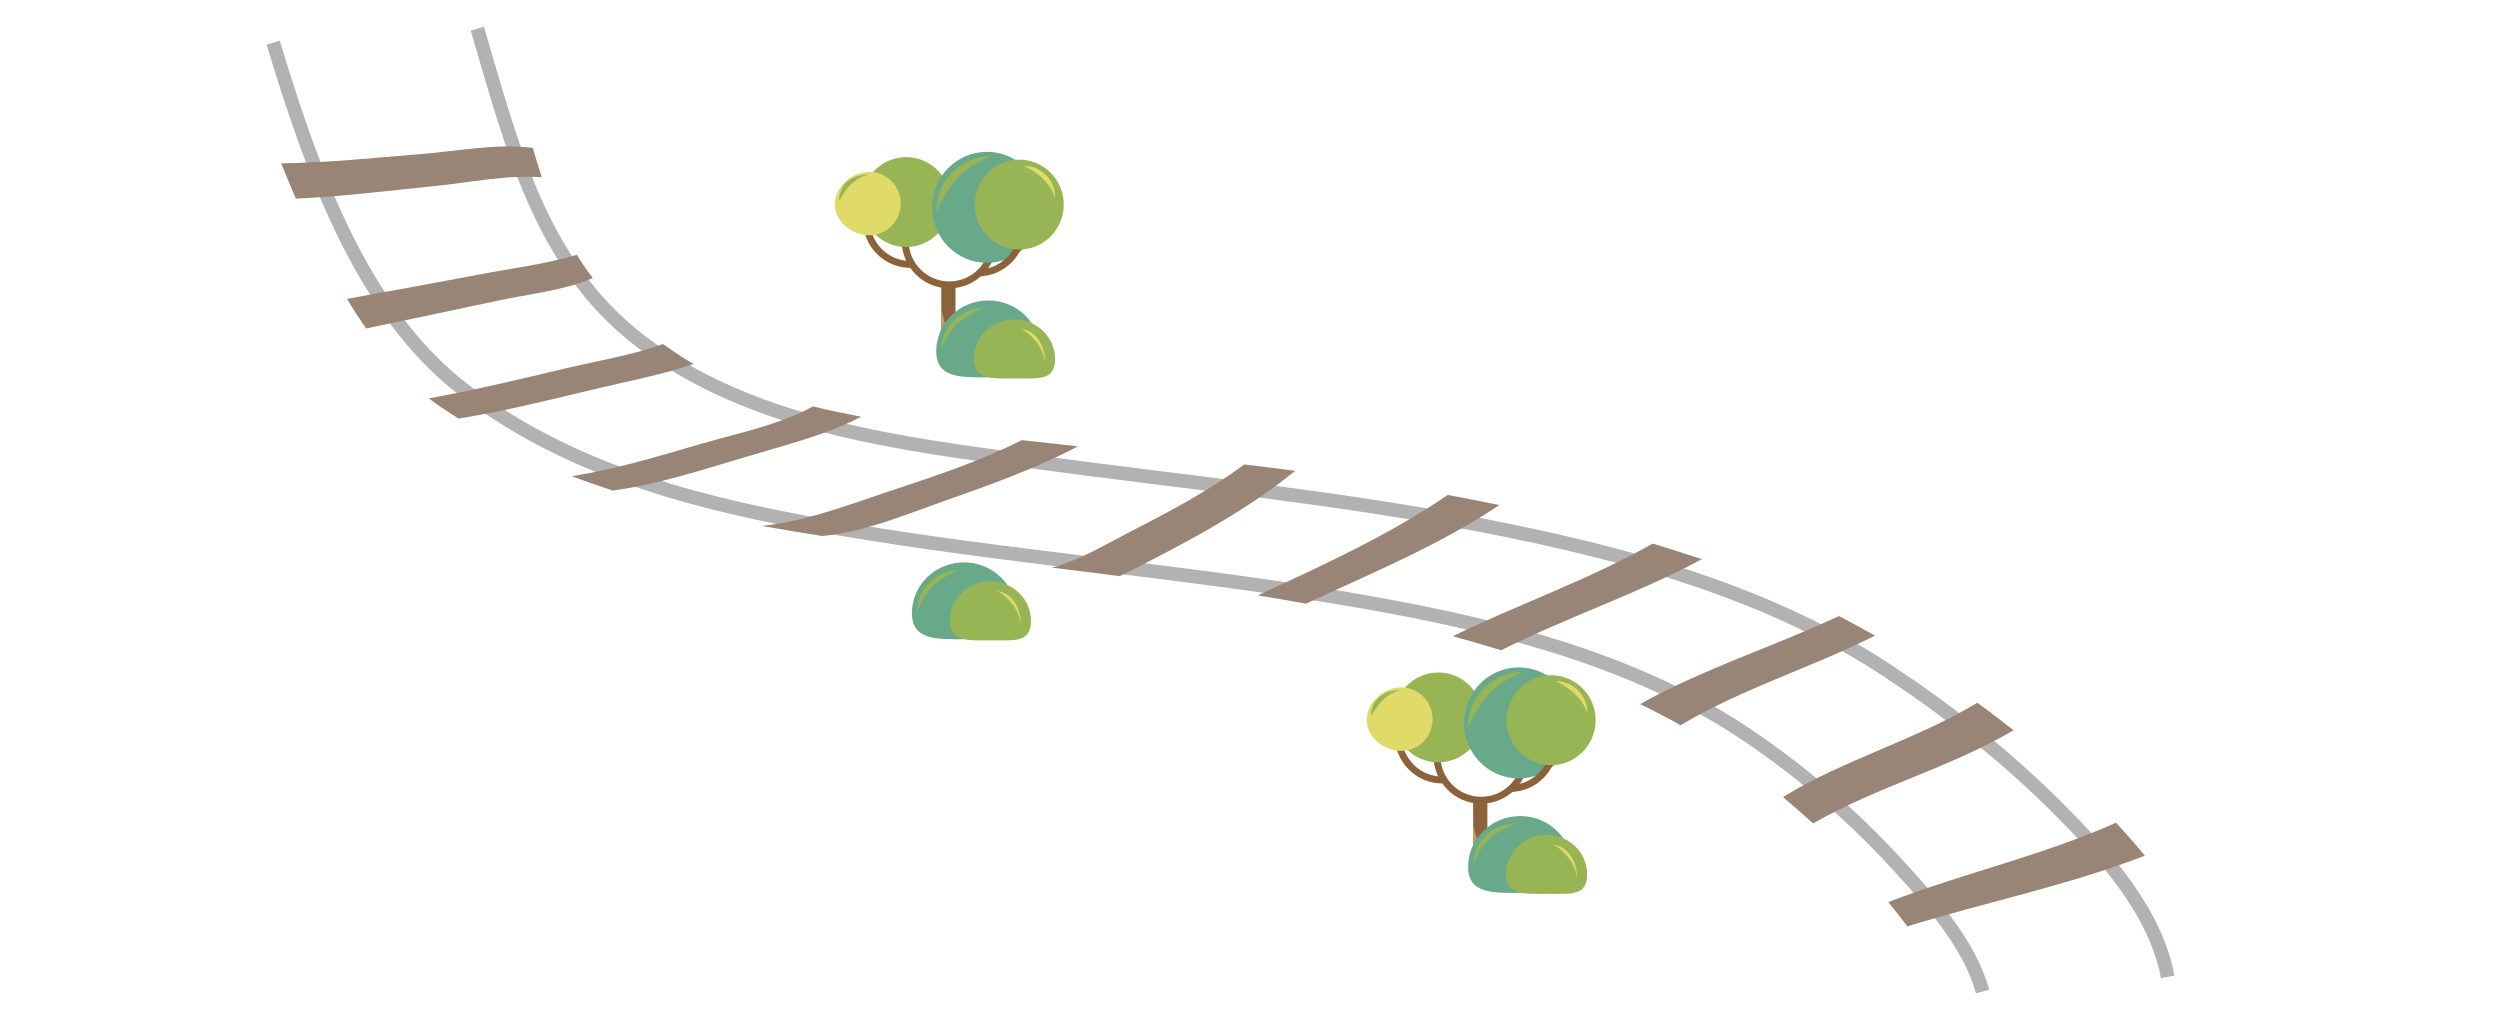 <svg width="1090" height="445" viewBox="0 0 1090 445" fill="none" xmlns="http://www.w3.org/2000/svg">
<path d="M410.4 123.6H416.6V151.2C416.6 152.9 415.2 154.3 413.5 154.3C411.8 154.3 410.4 152.9 410.4 151.2V123.6Z" fill="#8B6239"/>
<path d="M410.4 135V149.1C410.4 153.8 411.2 154.4 413.5 154.3C415.8 154.2 410.4 135 410.4 135Z" fill="#C59B6D"/>
<path d="M433.2 104.7C433.2 115.5 424.6 124.2 413.9 124.2C403.2 124.2 394.6 115.5 394.6 104.7" stroke="#8B6239" stroke-width="3" stroke-miterlimit="10"/>
<path d="M397 115.3C386.3 115.3 377.7 106.6 377.7 95.8" stroke="#8B6239" stroke-width="3" stroke-miterlimit="10"/>
<path d="M395.1 107.7C405.814 107.7 414.5 98.925 414.5 88.1C414.5 77.275 405.814 68.5 395.1 68.5C384.386 68.5 375.7 77.275 375.7 88.1C375.7 98.925 384.386 107.7 395.1 107.7Z" fill="#98B556"/>
<path d="M430.3 114.6C443.5 114.6 454.2 103.765 454.2 90.4C454.2 77.035 443.5 66.2 430.3 66.2C417.1 66.2 406.4 77.035 406.4 90.4C406.4 103.765 417.1 114.6 430.3 114.6Z" fill="#67A989"/>
<path d="M392.7 88.8C392.7 96.4 386.6 102.6 379 102.6C371.4 102.6 364 96.6 364 89C364 81.4 371.4 74.9 379 74.9C386.6 74.9 392.7 81.1 392.7 88.7V88.8Z" fill="#E0DA68"/>
<path d="M426.4 119C437.1 119 445.7 110.3 445.7 99.5" stroke="#8B6239" stroke-width="3" stroke-miterlimit="10"/>
<path d="M444.4 108.8C455.114 108.8 463.8 100.025 463.8 89.2C463.8 78.375 455.114 69.6 444.4 69.6C433.686 69.6 425 78.375 425 89.2C425 100.025 433.686 108.8 444.4 108.8Z" fill="#98B556"/>
<path d="M365.8 87.9C365.8 80.3 371.2 76.1 378.8 76.1C378.8 76.1 374 77.1 370.6 80.8C368 83.6 365.8 87.8 365.8 87.8V87.9Z" fill="#98B556"/>
<path d="M446.4 72.3C454 72.3 460.1 78.5 460.1 86.1L446.4 72.3Z" fill="#E0DA68"/>
<path d="M408.2 92.3C408.2 78.9 418.9 68.1 432.1 68.1C432.1 68.1 422.9 71.6 417.4 77.7C411.9 83.8 408.2 92.3 408.2 92.3Z" fill="#98B556"/>
<path d="M446.4 72.3C446.4 72.3 450.6 74.2 454.4 77.6C458.2 81 460.1 86.1 460.1 86.1" fill="#98B556"/>
<path d="M453.7 153.1C453.7 165.3 444.7 164.5 432.1 164.5C419.5 164.5 408.2 165.3 408.2 153.1C408.2 140.9 418.4 131 430.9 131C443.4 131 453.6 140.9 453.6 153.1H453.7Z" fill="#67A989"/>
<path d="M460 156.5C460 166 453 165 443.2 165C433.4 165 424.6 166 424.6 156.5C424.6 147 432.5 139.3 442.3 139.3C452.1 139.3 460 147 460 156.5Z" fill="#98B556"/>
<path d="M429 134.4C418.8 134.4 410.4 142.5 410.4 152.4C410.4 152.4 412.7 145.5 417 141.5C422 136.7 429 134.3 429 134.3V134.4Z" fill="#98B556"/>
<path d="M445 143.6C450.9 143.6 455.7 150 455.7 157.9C455.7 157.9 455.1 152.9 451.8 149C447.1 143.4 445 143.6 445 143.6Z" fill="#E0DA68"/>
<path d="M443.1 267.3C443.1 279.5 434.1 278.7 421.5 278.7C408.9 278.7 397.6 279.5 397.6 267.3C397.6 255.1 407.8 245.2 420.3 245.2C432.8 245.2 443 255.1 443 267.3H443.1Z" fill="#67A989"/>
<path d="M449.5 270.7C449.5 280.2 442.5 279.2 432.7 279.2C422.9 279.2 414.1 280.2 414.1 270.7C414.1 261.2 422 253.5 431.8 253.5C441.6 253.5 449.5 261.2 449.5 270.7Z" fill="#98B556"/>
<path d="M418.5 248.6C408.3 248.6 399.9 256.7 399.9 266.6C399.9 266.6 402.2 259.7 406.5 255.7C411.5 250.9 418.5 248.5 418.5 248.5V248.6Z" fill="#98B556"/>
<path d="M434.4 257.8C440.3 257.8 445.1 264.2 445.1 272.1C445.1 272.1 444.5 267.1 441.2 263.2C436.5 257.6 434.4 257.8 434.4 257.8Z" fill="#E0DA68"/>
<path d="M642.3 348.3H648.5V375.9C648.5 377.6 647.1 379 645.4 379C643.7 379 642.3 377.6 642.3 375.9V348.3Z" fill="#8B6239"/>
<path d="M642.3 359.7V373.8C642.3 378.5 643.1 379.1 645.4 379C647.7 378.9 642.3 359.7 642.3 359.7Z" fill="#C59B6D"/>
<path d="M665.1 329.4C665.1 340.2 656.5 348.9 645.8 348.9C635.1 348.9 626.5 340.2 626.5 329.4" stroke="#8B6239" stroke-width="3" stroke-miterlimit="10"/>
<path d="M628.9 340.1C618.2 340.1 609.6 331.4 609.6 320.6" stroke="#8B6239" stroke-width="3" stroke-miterlimit="10"/>
<path d="M627.1 332.4C637.814 332.4 646.5 323.625 646.5 312.8C646.5 301.975 637.814 293.2 627.1 293.2C616.386 293.2 607.7 301.975 607.7 312.8C607.7 323.625 616.386 332.4 627.1 332.4Z" fill="#98B556"/>
<path d="M662.2 339.4C675.4 339.4 686.1 328.565 686.1 315.2C686.1 301.835 675.4 291 662.2 291C649 291 638.3 301.835 638.3 315.2C638.3 328.565 649 339.4 662.2 339.4Z" fill="#67A989"/>
<path d="M624.6 313.6C624.6 321.2 618.5 327.4 610.9 327.4C603.3 327.4 595.9 321.4 595.9 313.8C595.9 306.2 603.3 299.7 610.9 299.7C618.5 299.7 624.6 305.9 624.6 313.5V313.6Z" fill="#E0DA68"/>
<path d="M658.3 343.8C669 343.8 677.6 335.1 677.6 324.3" stroke="#8B6239" stroke-width="3" stroke-miterlimit="10"/>
<path d="M676.3 333.6C687.014 333.6 695.7 324.825 695.7 314C695.7 303.175 687.014 294.4 676.3 294.4C665.586 294.4 656.9 303.175 656.9 314C656.9 324.825 665.586 333.6 676.3 333.6Z" fill="#98B556"/>
<path d="M597.7 312.7C597.7 305.1 603.1 300.9 610.7 300.9C610.7 300.9 605.9 301.9 602.5 305.6C599.1 309.3 597.7 312.6 597.7 312.6V312.7Z" fill="#98B556"/>
<path d="M678.4 297C686 297 692.1 303.2 692.1 310.8L678.4 297Z" fill="#E0DA68"/>
<path d="M640.1 317.1C640.1 303.7 650.8 292.9 664 292.9C664 292.9 654.8 296.4 649.3 302.5C642.9 309.6 640.1 317.1 640.1 317.1Z" fill="#98B556"/>
<path d="M678.4 297C678.4 297 682.6 298.9 686.4 302.3C690.3 305.8 692.1 310.8 692.1 310.8" fill="#98B556"/>
<path d="M685.6 377.9C685.6 390.1 676.6 389.3 664 389.3C651.4 389.3 640.1 390.1 640.1 377.9C640.1 365.7 650.3 355.8 662.8 355.8C675.3 355.8 685.5 365.7 685.5 377.9H685.6Z" fill="#67A989"/>
<path d="M692 381.2C692 390.7 685 389.7 675.2 389.7C665.4 389.7 656.6 390.7 656.6 381.2C656.6 371.7 664.5 364 674.3 364C684.1 364 692 371.7 692 381.2Z" fill="#98B556"/>
<path d="M660.9 359.1C650.7 359.1 642.3 367.2 642.3 377.1C642.3 377.1 644.6 370.2 648.9 366.2C653.9 361.4 660.9 359 660.9 359V359.1Z" fill="#98B556"/>
<path d="M676.9 368.4C682.8 368.4 687.6 374.8 687.6 382.7C687.6 382.7 687 377.7 683.7 373.8C679 368.2 676.9 368.4 676.9 368.4Z" fill="#E0DA68"/>
<path d="M119.1 18.6C135.3 71.8 156.9 136 203.3 170.8C250.9 206.6 307.8 220.5 365.5 230.4C438.1 242.8 511.6 248.5 584.2 260.6C645.6 270.9 710.5 285.6 762.7 321.1C786.3 337.1 808.1 356 827.4 377.1C841.7 392.7 858.7 411.4 864.4 432.3" stroke="#B2B2B2" stroke-width="6" stroke-miterlimit="10"/>
<path d="M208.1 12.5C223.8 65.3 236.2 118.6 283.8 152.1C332.2 186.2 393.1 193.5 450.4 201.3C515.7 210.2 581.7 216.6 646.4 229.1C707.7 241 770.3 257.7 822.9 292.4C849.3 309.8 874.4 329.6 896.8 351.9C916.8 371.9 939.8 397.1 945.1 425.9" stroke="#B2B2B2" stroke-width="6" stroke-miterlimit="10"/>
<path d="M236.3 77.3C220.9 76.1 204.1 79.7 188.8 81.2C168.9 83.2 149 85.7 129 86.6C126.8 81.5 124.7 76.4 122.6 71.2C142.8 71 163.1 68.8 183.2 67.2C198.8 66 216.7 62.4 232.3 64.5C233.6 68.8 234.8 73 236.2 77.2L236.3 77.3Z" fill="#988575"/>
<path d="M258.5 121.2C245.9 126.7 230.4 128.2 217 131.1C197.9 135.2 178.7 139.2 159.6 143.2C156.7 139 153.9 134.7 151.3 130.3C170.5 126.9 189.7 123.3 208.9 119.7C223 117 237.7 115.2 251.5 111.1C253.6 114.6 256 118 258.5 121.3V121.2Z" fill="#988575"/>
<path d="M302.4 158.7C288.7 163.4 274.1 166.1 260 169.5C240.1 174.2 220.1 179.3 199.9 182.5C195.5 179.7 191.1 176.9 187 173.7C207.3 170 227.4 165.2 247.4 160.4C261.2 157.2 275.8 154.8 289.1 150C293.4 153.1 297.8 156.1 302.4 158.7Z" fill="#988575"/>
<path d="M375.4 181.7C359.8 189.9 341.3 194.3 324.5 199.4C305.8 205 286.6 211.2 267.2 213.9C261.1 211.9 255.1 209.8 249.2 207.6C268.5 204.7 287.7 198.7 306.4 193.3C322 188.8 340 185.2 354.4 177.2C361.4 178.9 368.4 180.3 375.5 181.7H375.4Z" fill="#988575"/>
<path d="M470 194.6C451.5 204.3 431.4 211.5 411.8 218.4C395 224.3 376.5 232.1 358.5 233.7C349.6 232.3 340.8 230.8 332 229.3C350.8 227.5 369.9 220.1 387.7 214.2C407.2 207.7 427.2 201.2 445.5 191.9C453.7 192.8 461.9 193.7 470 194.6Z" fill="#988575"/>
<path d="M564.7 205.3C541.8 223.9 514.5 238 488.2 251.2C478.3 249.9 468.5 248.7 458.6 247.5C470.8 244.3 482.7 237 493.8 231.3C510.6 222.7 527.3 213.8 542.5 202.5C549.9 203.4 557.3 204.3 564.7 205.3Z" fill="#988575"/>
<path d="M653.7 220.2C627.7 237.7 597.7 250 569.4 263.2C562.4 261.9 555.4 260.7 548.4 259.6C576.5 246.5 605.6 233.4 631.2 215.8C638.7 217.2 646.3 218.7 653.8 220.2H653.7Z" fill="#988575"/>
<path d="M742 243.8C713.8 259 683.1 269.1 654.5 283.5C647.5 281.4 640.5 279.3 633.4 277.4C662.1 263.4 692.7 252.8 720.6 237C727.8 239.2 734.9 241.5 742.1 243.8H742Z" fill="#988575"/>
<path d="M817.4 277.2C789.7 291.1 759.4 300.3 732.7 316.2C726.9 312.9 721.1 309.9 715.1 307C742.7 291.5 773.2 282 801.8 268.6C807.1 271.4 812.3 274.2 817.4 277.1V277.2Z" fill="#988575"/>
<path d="M877.9 318.4C850.2 334.7 818.4 343 790.5 359C786.2 355.1 781.8 351.3 777.4 347.5C804.2 331 835.2 322.7 862.1 306.4C867.5 310.3 872.7 314.3 877.9 318.4Z" fill="#988575"/>
<path d="M935.1 373.1C901.5 386.1 865.9 393.3 831.6 403.9C828.9 400.3 826.1 396.8 823.3 393.3C856 380.7 890.6 373 922.6 358.7C926.9 363.4 931.1 368.1 935.2 373.1H935.1Z" fill="#988575"/>
</svg>
